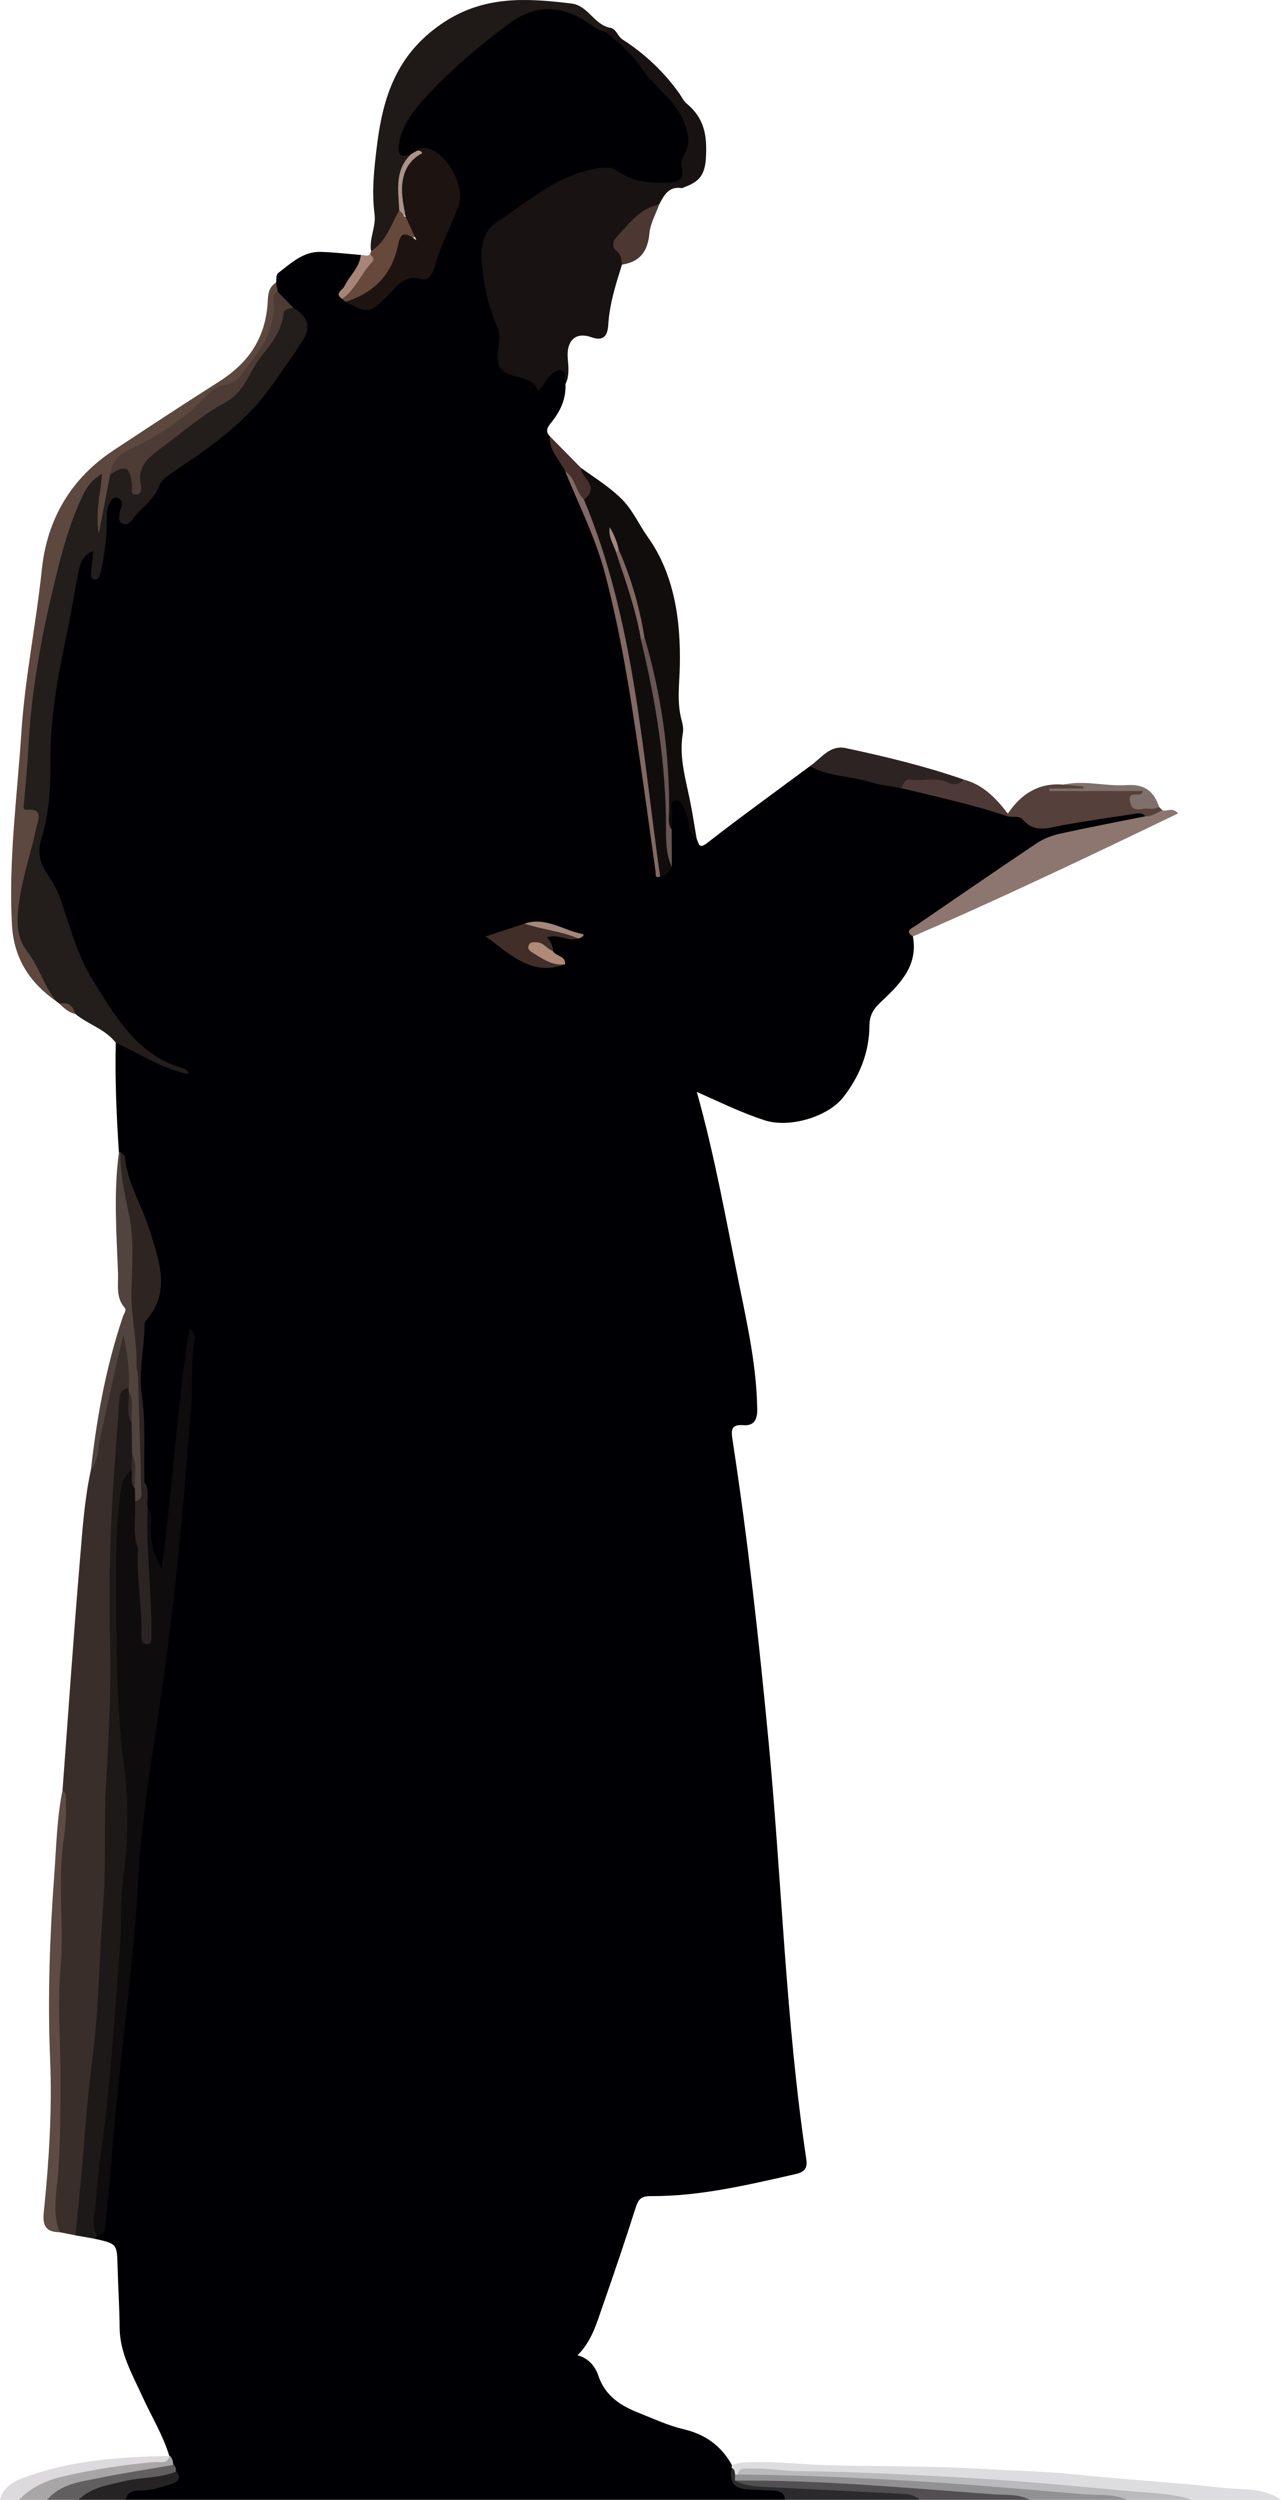 <?xml version="1.0" encoding="UTF-8"?>
<svg id="Layer_2" data-name="Layer 2" xmlns="http://www.w3.org/2000/svg" viewBox="0 0 2390.08 4663.25">
  <defs>
    <style>
      .cls-1 {
        fill: #262324;
      }

      .cls-2 {
        fill: #826963;
      }

      .cls-3 {
        fill: #80706b;
      }

      .cls-4 {
        fill: #a38a7f;
      }

      .cls-5 {
        fill: #a5887b;
      }

      .cls-6 {
        fill: #a8a6a7;
      }

      .cls-7 {
        fill: #919093;
      }

      .cls-8 {
        fill: #4d3732;
      }

      .cls-9 {
        fill: #4d3b35;
      }

      .cls-10 {
        fill: #1f1917;
      }

      .cls-11 {
        fill: #000004;
      }

      .cls-12 {
        fill: #0e0c0c;
      }

      .cls-13 {
        fill: #2e2522;
      }

      .cls-14 {
        fill: #695553;
      }

      .cls-15 {
        fill: #2c2424;
      }

      .cls-16 {
        fill: #181212;
      }

      .cls-17 {
        fill: #2b2a2c;
      }

      .cls-18 {
        fill: #a68578;
      }

      .cls-19 {
        fill: #5d4b44;
      }

      .cls-20 {
        fill: #2d2323;
      }

      .cls-21 {
        fill: #412e29;
      }

      .cls-22 {
        fill: #826762;
      }

      .cls-23 {
        fill: #dddddf;
      }

      .cls-24 {
        fill: #4d3a38;
      }

      .cls-25 {
        fill: #8d766f;
      }

      .cls-26 {
        fill: #67493b;
      }

      .cls-27 {
        fill: #ac9387;
      }

      .cls-28 {
        fill: #1d1412;
      }

      .cls-29 {
        fill: #120d0d;
      }

      .cls-30 {
        fill: #56403b;
      }

      .cls-31 {
        fill: #231d1b;
      }

      .cls-32 {
        fill: #514f52;
      }

      .cls-33 {
        fill: #625f60;
      }

      .cls-34 {
        fill: #dcdadc;
      }

      .cls-35 {
        fill: #5c483f;
      }

      .cls-36 {
        fill: #392e2a;
      }

      .cls-37 {
        fill: #bab9bc;
      }

      .cls-38 {
        fill: #51443f;
      }

      .cls-39 {
        fill: #af8a79;
      }

      .cls-40 {
        fill: #1e1919;
      }

      .cls-41 {
        fill: #462f2c;
      }
    </style>
  </defs>
  <g id="Layer_1-2" data-name="Layer 1">
    <g>
      <path class="cls-11" d="M1025.87,813.8c-9.63-10.15-3.75-17.64,3.26-26.36,16.54-20.55,27.22-43.65,25.9-70.92,2.82-11.42,7.14-27.73-6.78-30.02-23.96-3.94-34.32,17.09-43.86,35.38-5.21-18.4-20.69-21.8-34.76-24.96-25.96-5.83-35.96-21.82-32.39-46.8,3-21-1.11-40.26-8.37-59.91-11.52-31.15-18.71-63.56-20.98-96.81-2.42-35.49,7.41-65.08,39.96-84.66,50.59-30.42,94.8-72.08,155.75-84.05,19.19-3.77,36.5-5.45,53.14,5.7,31.51,21.12,66.4,19.06,101.66,15.57,14.02-1.39,21.13-8.56,21.32-22.63.1-7.79-.98-15.99,2.01-23.19,25.48-61.52-11.81-99.68-48.5-140.72-28.3-31.65-55.24-64.33-86.96-92.75-4.39-3.93-8.86-7.47-13.7-10.68-13.96-6.74-26.59-15.23-39.32-24.3-37.03-26.37-78.92-26.82-119.2-10.17-48.56,20.08-82.75,61.15-122.45,93.71-32.89,26.98-63.5,57.67-88.39,93.04-13.1,18.61-23.28,38.54-25.56,61.39-2.22,22.29,4.13,27.21,28.89,24.77,5.4-1.85,10.43-4.54,15.54-6.99,38.38-1.84,78.62,49.48,67.33,88.96-11.73,41-34.1,78.19-46.13,119.32-2.5,8.56-9.52,16.98-18.91,15.81-30.82-3.82-49.43,15.13-66.18,35.24-19.43,23.33-40.6,27.55-66.41,13.17-2.95-2.12-5.52-4.6-7.05-7.98,1.94-19.49,18.77-30.8,25.81-47.48,4.03-9.55,12.14-18.23,2.79-28.88-24.97-2-49.9-5.02-74.9-5.74-32.44-.93-54.71,20.65-78.34,38.58-6.44,4.89-3.57,12.49-5.04,18.83-3.12,5.31-4.78,10.88-3.14,17.07,7.48,15.04,20.58,24.93,32.76,35.68,6.17,4.78,12.51,9.34,18.81,13.94,11,8.02,10.99,16.13,3.42,27.24-65.72,96.43-136.15,188.5-240.24,247.16-31.91,17.99-41.33,53.83-67.8,75.45-7.3,5.96-10.82,16.48-21.39,18.3-4.43-2.48-4.63-6.39-4.35-10.23.91-12.31.71-26.11-14.17-27.81-17.27-1.98-23.61,12.97-25.24,26.68-3.33,28.03-3.21,56.41-7.88,84.38-1.41,8.44-1.17,17.17-5.22,26.64-5.6-12.98,9.03-32.81-9.59-35.87-18.65-3.07-24.01,16.56-29.51,31.03-7.34,19.3-8.59,40.02-12.52,60.11-23.21,118.7-47.94,237.11-43.73,359.32.97,28.02-6.16,56.24-14.49,83.34-8.39,27.29-3.85,52.56,11.5,75.42,17.16,25.56,27.86,53.55,36.3,82.71,22.03,76.15,59.42,144.11,110.04,204.84,26.63,31.95,56.91,59.02,98.94,69.37,4.84,1.19,11.79.85,12.72,5.06-39.26-8.7-71.16-35.62-107.93-53.17-5.39-2.57-11.22-3.6-16.34,1.2-1.62,68.51,1.43,136.89,5.91,205.23.56,1.56,1.11,3.12,1.66,4.68,5.73,45.95,22.76,88.37,42.53,129.54,16.03,33.39,20.73,68.89,22.89,104.67,1.33,22.12-3.36,43.88-16.92,63.56-18.71,27.15-14.41,60.33-15.34,90.38-2.28,73.64,6.23,147.25,6.58,221.03,6.21,16.05,2.32,33.42,6.35,49.76,6.75,30.43-.17,62.64,11.87,92.33,3.81,9.4,3.18,24.15,17.01,24.07,13.8-.08,13.83-14.41,16.49-24.21,13.95-51.4,8.83-104.73,15.37-156.97,9.69-77.34,17.42-154.93,21.78-214.86-6.15,61.13-7.76,140.5-15.14,219.48-9.61,102.86-18.45,205.67-32.31,308.21-20.49,151.62-46.84,302.47-57.25,455.58-9.11,134.07-23.52,267.84-37.65,401.57-7.16,67.77-15.89,135.49-19.83,203.61-.79,13.7-2.89,27.12-8.87,39.66-3.54,3.86-6.33,8.01-5.18,13.64,42.51,9.36,42.27,9.36,43.42,51.89,1.03,38.02,3.55,76.02,3.85,114.04.37,47.81,23.88,87.51,42.7,128.94,16.72,36.79,38.18,71.44,50,110.45-.07,1.28-.13,2.56-.22,3.84.05,5.21,1.38,10.16,3.04,15.03,1.67,4.81,3.53,9.57,4,14.7-7.38,21.37-28.24,15.37-43.17,20.91-9.75,3.62-21.2,1.39-30.97,5.49-9.15,3.85-21.38,6.9-14.27,21.87,410.06,0,820.12,0,1230.19,0,7.36-20.98-8.93-22.17-21.71-24.6-14.21-2.71-28.92-.3-43.38-2.63-17.25-2.78-28.71-10.26-28.38-29.54-1.09-3.1-2.89-5.7-5.36-7.85-19.93-36.2-49.71-57.64-90.51-67.19-28.07-6.57-54.81-19.11-81.84-29.76-34.27-13.52-63.98-31.42-76.88-69.89-5.77-17.21-17.86-32.56-38.87-38.24,26.82-26.8,35.61-59.86,46.69-91.44,21.49-61.28,42.29-122.82,62.01-184.69,4.89-15.35,10.59-20.82,27.78-20.73,92.14.46,181.11-20.93,270.3-41.11,17.81-4.03,22.41-11.77,19.98-28.01-38.5-257.81-45.61-518.45-70.21-777.52-17.96-189.14-38.75-377.98-67.66-565.82-2.73-17.74-1.2-27.39,20.39-25.66,19.77,1.59,26.25-10.25,25.99-29.38-1.08-79.44-18.1-156.58-33.83-233.75-24.22-118.78-45.2-238.28-78.92-358.59,44.17,19.66,84.12,39.19,126.42,52.93,45.97,14.93,118.28-5.7,147.81-44.19,29.63-38.63,47.56-82.6,47.82-131.79.1-18.37,6.32-30.32,19.29-42.64,35.44-33.67,72.19-67.56,61.86-124.34-3.04-8.97,3.84-11.47,9.46-15.42,69.33-48.76,141.01-94.07,210.26-142.96,25.93-18.3,55.8-27.34,86.7-33.26,33.49-6.42,66.99-12.85,100.26-20.29,10.62-2.37,23.98-1.3,29.23-14.97-9.96-13.78-24.28-10.33-37.37-8.44-42.33,6.14-85,10.45-126.69,20.4-21.62,5.16-41.95,6.59-61.06-8.05-8.87-6.8-19.85-7.41-30.69-3.84-53.34-27.44-112.6-35.04-169.55-50.32-10.27-2.76-20.83-4.68-31.33-6.6-57.34-10.09-112.96-28.92-171.32-33.86-64.02,47.54-128.71,94.22-191.62,143.18-16.55,12.88-15.53.45-19.79-7.81-11.69-18.48-7.45-41.88-18.88-60.53-5.68-9.27-10.83-20.54-23.71-17.16-11.44,3-10.76,14.93-11.32,24.53-.68,11.65-.36,23.35-.45,35.01.03,20.06.32,40.13-.08,60.14-1.61,7.64-.47,17.61-13.29,15.56-13.14-66.12-18.59-133.1-28.83-199.39-19.62-126.92-36.88-254.28-72.89-378.02-16.67-57.28-43.52-110.45-67.52-164.75-10.05-23.32-27.02-42.79-36.98-66.18Z"/>
      <path class="cls-23" d="M1365.69,4598.63c-.78,1.72-.89,3.49-.32,5.29,4.11,4.36.5,13.85,9.84,14.79,3.46-.28,6.68-1.25,9.74-2.85,20.23-5.38,41.31-5.24,61.11-2.04,48.64,7.86,97.38,2.78,145.99,5.08,117.54,5.55,235,11.47,352.31,21.8,89.09,7.84,178.14,18.23,267.76,19.54,4.86.07,9.78-.28,13.93,3.01,54.67,0,109.35,0,164.02,0-32.98-23.64-72.62-18.3-109.24-22.53-89.52-10.34-179.72-14.69-269.32-24.43-56.1-6.1-112.43-6.88-168.54-10.38-99.08-6.17-198.62-4.87-297.95-7.32-53.32-1.32-106.44-8.77-159.99-4.71-7.09.54-13.26,1.67-19.35,4.75Z"/>
      <path class="cls-37" d="M2226.05,4663.25c-39.95-12.4-81.83-12.85-122.74-16.66-107.19-10-214.38-19.96-322.04-25.77-98.13-5.29-196.11-10.27-294.38-11.19-28.95-.27-57.95-6.29-87.21-4.71-9.19.5-20.52-3.11-23.41,10.99,9.84,11.08,23.26,8.96,35.53,8.51,78.83-2.87,157.42,4.39,235.96,7.77,108.4,4.67,216.69,14.32,324.9,23.61,43.38,3.72,87.1,1.71,130.38,7.45h123.02Z"/>
      <path class="cls-7" d="M2103.03,4663.25c-25.29-11.96-53.27-8.11-79.5-10.27-82.96-6.83-165.9-14.57-249-20.27-132.68-9.1-265.32-15.43-398.26-16.8-1.59.57-3.17.57-4.76.01-4.43,5-4.35,9.86.42,14.59,14.95,5.16,30.55,5.74,46.09,5.75,126.56.03,252.44,12.35,378.56,20.35,41.57,2.64,83.43.46,124.85,6.64h181.6Z"/>
      <path class="cls-32" d="M1921.44,4663.25c-21.31-11.44-45.55-8.69-67.84-10.32-160.59-11.74-321.07-26.92-482.37-25.59,15.28,17.19,36.59,12.82,55.81,15.2,88.64,10.95,177.72,14.6,266.95,15.87,7.3.1,15.63.15,22.41,4.84h205.03Z"/>
      <path class="cls-34" d="M315.9,4581.41c-93.14,1.56-185.55,8.09-273.87,41.37-19.59,7.38-36.42,18.27-42.04,40.48,11.72,0,23.43,0,35.15,0,81.45-44.96,171.33-54.65,261.63-62.89,10.89-.99,25.45-.65,19.96-19.5l-.83.55Z"/>
      <path class="cls-6" d="M316.74,4580.86c-4.22,16.96-18.31,10.88-28.84,11.82-57.9,5.2-115.22,13.92-171.79,27.28-30.71,7.26-58.53,20.34-80.96,43.29,17.57,0,35.15,0,52.72,0,64.99-31.47,135.15-41.78,205.73-50.6,11.31-1.41,26.65,3.94,29.87-14.61-.88-6.26-1.61-12.59-6.74-17.18Z"/>
      <path class="cls-17" d="M1716.4,4663.25c-9.11-8.28-20.55-10.68-32.11-11.28-83.12-4.31-166.26-8.19-249.38-12.42-21.74-1.11-43.75-1.42-63.68-12.21.1-3.81.19-7.61.29-11.42-.97-4.56-.29-9.96-6.15-12.01-6.13,26.43,4.93,39.12,31.51,39.88,14.34.41,28.66,1.82,43,2.1,12.44.24,23.47,1.53,24.64,17.35,83.97,0,167.93,0,251.9,0Z"/>
      <path class="cls-33" d="M323.48,4598.04c-46.36,8.06-92.93,15.07-139.01,24.52-34.59,7.09-71.3,10.82-96.6,40.69h58.58c48.88-20.06,100.14-30.03,152.26-37.08,11-1.49,26.62,1.78,30.11-15.75-.93-4.49-.37-9.63-5.34-12.38Z"/>
      <path class="cls-1" d="M328.82,4610.42c-30.71,12.76-64.27,10.12-95.91,17.77-30.53,7.38-62.47,11.46-86.45,35.06h87.87c3.35-16.45,16.53-17.2,29.18-17.39,19.67-.3,37.96-6.44,56.31-12.17,11.8-3.68,19.15-10.44,9.01-23.27Z"/>
      <path class="cls-36" d="M169.62,2741.95c-12.06,55.14-15.72,111.42-20.43,167.36-12.07,143.21-21.83,286.62-32.51,429.94,2.84,51.66-4.44,102.84-9.08,154.01-2.49,27.47,1.02,54.32.41,81.42-1.55,69.04-9.19,138-5.13,207.08,4.12,70.04,1.52,139.91.27,209.91-.8,44.83-9.56,89.15-6.66,134.05.92,14.26-1.6,30,14.87,38.27,9.85,1.96,19.69,3.92,29.54,5.87,12.69-7.07,10.74-20.18,11.65-31.22,11.4-138.84,29.84-277,39.08-416.09,7.36-110.89,6.5-222.05,12.38-332.78,8.95-168.52,6.21-337.01,10.36-505.45,2.2-89.26,11.38-178.47,16.87-267.74.58-9.47,3.56-16.89,10.35-23.08,15.12-33.47,3.27-66.58-1.82-99.71-.64-4.19-2.97-9.87-9.45-8.59-5.62,1.11-6.54,6.46-8.09,10.91-11.17,32.01-14.2,65.91-22.82,98.53-12.82,48.5-16.83,98.81-29.78,147.31Z"/>
      <path class="cls-16" d="M1130.09,59.68c24.15,19.57,49.47,41.8,65.25,65.42,25.49,38.15,67.83,62.78,83.09,108.27,5.46,16.29,9.05,31.49,1.73,47.71-3.99,8.83-11.07,17.52-8.63,27.42,7.49,30.49-9.34,32.11-32.96,32.31-30.94.26-59.89-2.6-85.9-21.41-13.43-9.72-28.02-7.49-44.44-4.32-71.96,13.9-124.63,62.28-182.74,100.34-24.3,15.91-28.98,46.97-26.63,73.74,3.54,40.38,10.9,80.84,28.42,118.27,5.73,12.23,5.02,24.85,3.08,37.3-6.19,39.61.88,50.42,38.58,59.29,14.11,3.32,28.18,7.95,34.73,24.08,8.84-4.81,11.97-14.05,17.47-21.37,6.51-8.67,16.28-17.97,25.88-15.93,11.52,2.45,4.83,17,8.01,25.73,7.88-15.59,5.5-32.6,4.25-48.56-2.55-32.49,14.63-49.45,44.11-38.92,23.73,8.48,30.3-4.02,31.49-23.22,2.41-38.87,14.04-75.49,25.63-112.18,1.83-3.47,4.76-8.22,3.2-10.87-20.87-35.36,6.97-52.06,26.81-72.13,11.72-11.86,28.67-16.5,39.47-29.45,9.05-17.11,17.96-34.4,42.26-30.25.83.14,1.81-.62,2.71-.97,24.6-9.57,39.7-18.12,42.02-53.69,2.84-43.69-2.78-75.76-35.97-103.24-5.76-4.77-9.09-12.45-13.58-18.76-28.73-40.38-64.34-73.91-105.8-100.52-9.97-6.4-11.39-20.62-24.54-22.23-3.82,1.44-6.35,3.99-7,8.15Z"/>
      <path class="cls-31" d="M215.98,1945.14c44.76,19.96,85.82,48.8,136.35,58.67-2-8.83-8.34-10.3-13.06-11.7-84.32-25.11-123.7-95.92-165.97-163.41-29.77-47.53-43-101.97-61.5-154.16-5.25-14.8-12.61-28.07-21.64-41.07-13.47-19.38-21.34-40.93-13.74-65.49,14.81-47.88,18.14-97,17.7-146.97-.72-81.88,14.28-162,31.17-241.81,8.02-37.89,13.73-76.26,21.59-114.18,3.07-14.84,7.9-30,27.53-37.39-1.71,14.89-3.51,27.02-4.31,39.22-.35,5.33-1.82,13.07,6.14,14.19,7.06.99,9.7-5.4,11.03-11.19,7.15-31.26,11.81-62.86,11.97-95.02.06-12.63-1.25-25.47,5.85-37.03,3.12-5.09,6.4-10.92,13.2-9.33,7.9,1.85,10.28,8.33,8.67,15.96-.8,3.78-3.13,7.32-3.49,11.09-.7,7.44-4.05,16.53,4.76,21.01,8.89,4.53,15.22-2.74,19.6-8.7,15.36-20.9,39.3-34.8,48.74-60.52,3.82-10.4,11.88-17.05,21.18-23.26,56.66-37.83,113.35-76.24,159.25-126.98,26.44-29.23,47.43-63.4,70.66-95.5,5.69-7.87,10.22-16.58,15.81-24.52q26.55-37.73-15.86-62.62c-16.88-7.51-22.77,3.56-27.41,16.37-11.35,31.35-33.38,56.74-48.31,85.81-33.16,64.59-98.03,92.36-150.01,135.02-13.45,11.04-28.85,19.58-41.7,31.65-17.16,16.12-29,34.09-25.26,59.27-4.73-13.46-5.03-30-22.62-33.44-15.51-3.03-25.89,5.2-32.29,19.03-6.67,27-13.96,53.86-14.01,82.02.56-23.2,4.52-45.85,10.01-68.26,1.7-6.96,2.06-14.38-5.1-18.14-6.8-3.58-13.46.04-18.77,4.62-20.71,17.87-32.17,41.94-40.4,66.92-36.4,110.43-61.12,223.47-76,338.89-8.69,67.45-11.85,135.16-16.26,202.86-.47,7.22-2.62,14.83,5.52,17.27,20.98,6.3,15.67,21.5,13.24,35.72-4.94,28.92-13.21,57.14-21.81,85.03-10.68,34.65-8.64,69.41-6.46,104.37.78,12.52,3.18,26.08,11.12,35.9,23.82,29.46,34.11,68.25,64.59,92.96,1.72,1.3,3.43,2.61,5.15,3.92,12.57,2.45,21.77,10.15,30,19.34,23.75,19.69,55.63,27.98,75.17,53.58Z"/>
      <path class="cls-29" d="M1231.76,1635.06c10.85-1.67,17.35-8.58,21.78-18.01-9.96-57.39-7.62-115.59-11.26-173.39-5.26-83.54-21.05-165.18-41.14-246.15-10.62-56.47-27.01-111.33-47.15-165.09-5.39-14.59-11.14-29.08-15.14-44.15,4.21,13.5,8.82,26.87,14.08,40.03,19.57,53.63,37.37,107.74,47.01,164.22,27.76,107.64,46.13,216.51,45.39,328.12-.06,8.93-7.46,21.88,7.85,27.09.19-7.67-.49-15.49.79-22.97,1.93-11.32-7.59-30.11,7.06-32.08,10.64-1.43,16.36,18.4,21.22,30.18,5.75,13.95.08,32.61,17.58,41.73-3.4-19.99-6.56-40.02-10.23-59.96-8.41-45.6-23.8-90.33-15.42-137.94,1.3-7.36-.39-15.7-2.42-23.13-9.17-33.62-4.09-66.76-3.34-100.83,1.85-84.24-9.74-171.07-60.04-241.37-15.85-22.16-27.1-48.39-46.35-68.27-23.09-23.84-51.51-41-78.14-60.38-3.62,3.84-4.89,8.95-2.27,12.99,10.69,16.45,8.82,33.69,4.53,51.32,60.8,137.69,83.43,284.71,105.54,431.8,12.97,86.28,24.25,172.8,35.77,259.29.43,3.25,2.04,5.16,4.31,6.95Z"/>
      <path class="cls-40" d="M240.12,2589.7c-13.91.99-16.84,9.97-17.63,22.12-3.53,54.19-8.07,108.32-11.47,162.52-6.21,99.21-8.13,198.59-5.6,297.9,2.21,86.8-3.18,173.42-7.88,259.76-3.93,72.13.48,144.2-4.77,215.96-7.42,101.5-8.2,203.42-21.85,304.58-8.94,66.19-12.52,133.1-18.67,199.67-3.62,39.23-7.55,78.44-11.35,117.65,11.68,2.08,23.35,4.15,35.03,6.23,1.84-1.66,3.69-3.32,5.53-4.98,6.96-82.34,18.4-164.2,26.97-246.38,11.2-107.39,20.7-214.95,27.41-322.63,8.65-138.91,16.03-278.19-7.08-416.74-1.93-11.56-3.01-23.21-2.78-34.93,2.16-111.95-5.51-224.06,5.7-335.88,2.43-24.26,3.26-48.73,18.03-69.71,4.67-10.09,4.14-20.94,4.63-31.63.48-18.92.74-37.84-1.9-56.67-7.47-19.02-1.6-39.54-6.47-58.87-1.19-3.22-3.15-5.88-5.84-8Z"/>
      <path class="cls-10" d="M1130.09,59.68c2.33-2.72,4.67-5.43,7-8.15-29.15-6.36-40.04-41.31-71.1-45.02-84.79-10.13-165.18-15.44-243.55,38.88-82.34,57.07-107.86,135.07-119.05,225.68-5.28,42.76-10.2,85.35-4.59,128.13,3.15,23.99-10.51,45.63-6.37,69.21,17.9,1.83,25.31-12.06,32.66-23.74,10.7-16.99,20.53-34.75,25.52-54.6-.69-35.2,2.16-69.82,16.48-102.62-21.23,9-25.79-1.62-22.66-19.86,5.13-29.84,21.56-54.36,40.83-76.24,48.37-54.92,104.31-102.05,162.53-145.81,51.27-38.54,99.67-36.89,151.45-1.74,9.71,6.59,18.92,13.76,30.85,15.87Z"/>
      <path class="cls-35" d="M105.67,1868.31c-23.54-27.84-31.98-64.18-54.68-93.19-25.2-32.2-18.9-72.68-12.46-109.73,7.14-41.06,20.78-80.95,29.34-121.81,2.69-12.82,14.71-35.91-17.8-33-8.38.75-5.91-6.93-5.35-12.96,3.12-33.84,6.39-67.7,8.13-101.63,4.87-94.68,20.44-188,41.94-279.87,14.95-63.87,30.02-128.48,58.04-188.62,7.67-16.46,17.23-32,37.73-43.8-3.21,38.27-12.85,71.94-6.35,112.43,7.85-40.78,14.56-75.66,21.27-110.54,9.67-18.67,23.03-33.12,42.58-42.39,49.61-23.53,94.41-54.05,134.89-91.52,15.1-13.98,30.39-31.48,55.01-29.42,4.17.35,8.31-1.01,9.39-5.16,7.17-27.58,32.02-43.19,44.87-67.51,17.75-33.59,31.86-66.52,26.17-105.23-1.12-5.7-2.25-11.41-3.37-17.11-16.33,9.59-14.72,27.32-15.93,41.68-5.43,64.29-36.44,108.81-91.29,143.53-65.75,41.62-130.75,84.63-195.79,127.46-79.56,52.4-124.19,128.54-134,222.61-10.62,101.78-31.6,202.51-38.19,304.26-7.74,119.4-24.25,238.62-17.49,358.86,3.5,62.27,33.37,108.06,83.34,142.65Z"/>
      <path class="cls-25" d="M2137.03,1522.68c-53.28,10.73-106.7,20.83-159.75,32.58-14.92,3.3-30.26,9.19-42.89,17.65-75.97,50.89-151.2,102.87-226.7,154.46-7.58,5.18-20.28,9.05-4.38,19.45,124.71-53.92,247.8-111.36,370.43-169.81,40.9-19.5,81.71-39.18,124.27-59.59-10.57-12.74-20.81-2.86-29.23-5.87-13.41-4.34-22.95,2.34-31.75,11.13Z"/>
      <path class="cls-19" d="M111.36,4163.99c-12.14-31.2-7.62-63.95-4.41-95.23,6.04-58.91,5.32-117.82,6-176.71.86-73.65-6.41-147.81-.02-220.86,6.71-76.68-5.04-153.12,4.51-229.26,3.15-25.1,7.08-50.06,5.44-75.44-.61-9.36,3.13-19.83-6.2-27.24-10.73,52.63-11.6,106.3-15.54,159.54-8.41,113.88-12.39,227.98-7.65,342.22,3.97,95.75-2.08,191.19-11.89,286.33-2.58,25.06,4.82,36.58,29.75,36.65Z"/>
      <path class="cls-38" d="M240.12,2589.7c.04,1.92.07,3.85.09,5.77,7.89,19.02-1.6,39.66,5.46,58.76.25,19.42.5,38.83.75,58.25,8.91,22.3-5.88,43.57-2.92,65.63.64,9.06,1.37,18.08,9.48,24.2,19.18,1.31,16.55-13.12,15.97-23.98-4.28-80.52-10.02-161.23-9.39-241.63.41-52.53-10.51-104.27-4.73-156.91,8.66-78.88-13.71-154.24-30.14-230.14l-1.69-.78-1.11,1.49c-10.24,74.65-4.44,149.49-1.7,224.22.79,21.65-4.48,45.22,12,64.48,4.68,5.47-.65,10.53-2.48,15.89-31.73,93.2-49.2,189.41-60.09,286.99,14.68-17.49,12.88-39.96,17.47-60.28,14.38-63.71,27.34-127.75,43.05-191.34,7.3,33.13,12.34,65.92,9.98,99.37Z"/>
      <path class="cls-30" d="M2137.03,1522.68c12.17.83,21.32-6.99,31.75-11.13-2.08-2.11-4.16-4.21-6.24-6.32-11.84-7.61-26.98-1.4-38.75-8.62-.42-10.41,18.2-8.4,12.96-19.46-4.44-9.36-15.44-5.82-23.82-6.21-45.89-2.11-91.72,1.42-137.54,3.16,16.96-1.92,34.4,2.77,55.88-5.12-17.88-10.81-32.71-6.25-47.09-5.31-46.08-4.01-79,17.23-103.78,54.09-1.73,1.2-2.29,2.37-1.69,3.53.59,1.15,1.18,1.73,1.77,1.73,9.31,2.09,20.88-2.31,27.84,5.87,22.29,26.2,48.64,14.94,75.02,10.3,42.91-7.54,86-14.1,129.13-20.28,7.99-1.15,17.54-4.75,24.55,3.77Z"/>
      <path class="cls-20" d="M1511.23,1429.21c34.42,19.44,74.37,18.11,111.03,29.37,19.22,5.9,39.64,7.92,59.52,11.69,26.82-10.57,53.97-9.88,81.72-3.72,13.34,2.96,29.11,8.46,34.66-12.34-72.01-25.1-146.05-42.85-220.46-58.77-29.27-6.26-45.87,19.26-66.47,33.77Z"/>
      <path class="cls-26" d="M744.89,392.34c-15.27,26.88-24.35,58.03-52.45,76.07-.71,2.11-1.41,4.22-2.12,6.33-9.88,25.32-28.41,44.92-43.69,66.7-3.36,4.79-12.79,7.01-8.14,16,1.96,1.88,3.93,3.76,5.89,5.64,48.75-.39,73.09-33.21,94.32-70.54,9.69-17.03,5.35-40.73,33.52-49.8,11.77-3.79-1.26-27.13-11.76-38.92-12.28,5.84-4.03-16.27-15.57-11.48Z"/>
      <path class="cls-24" d="M1798.16,1454.21c-8.1,8.74-17.3,11.14-28.52,5.91-22.71-10.58-47.03-2.95-70.45-5.75-12.03-1.44-13.33,8.74-17.42,15.91,66.6,16.21,133.69,30.62,198.72,52.74-.07-1.76-.09-3.51-.08-5.27-21.8-28.46-45.88-53.96-82.26-63.54Z"/>
      <path class="cls-8" d="M1229.98,381.19c-36.19,7.4-56.3,36.08-79.23,60.66-7.79,8.36-10.05,18.69,1.15,27.74,7.52,6.07,7.18,15.5,8.61,24.04,33.57-5.03,48.11-24.83,51.19-58.38,1.69-18.43,11.91-36.07,18.29-54.06Z"/>
      <path class="cls-3" d="M1984.2,1463.67c12.35,1.14,24.69,2.27,37.04,3.41-.05,1.26-.09,2.52-.14,3.78h-63.27c0,1.57,0,3.14-.01,4.72h174.42c-2.31,15.88-29.03-4.31-23.77,20.1,4.65,21.62,19.49,11.78,31.9,12.78,8.15.66,15.18.72,22.19-3.22-9.32-29.45-27.66-42.92-60.18-40.69-39.25,2.68-78.66-9.64-118.18-.86Z"/>
      <path class="cls-41" d="M1089.56,931.97c13.58-10.33,16.7-22.01,6.02-36.7-4.94-6.79-11.39-13.2-11.7-22.56-19.34-19.64-38.68-39.28-58.02-58.92-2.04,26.9,18.54,43.91,28.64,65.5,15.04,15.33,13.03,42,35.06,52.67Z"/>
      <path class="cls-18" d="M638.49,557.44c24.9-17.63,35.28-47.09,55.64-68.48,4.64-4.88,2.2-10.72-3.82-14.22-5.47,4.33-11.35.4-17.02.84-2.58,23.97-21.61,39.19-31.26,59.34-3.17,6.62-19.03,12.59-3.54,22.52Z"/>
      <path class="cls-35" d="M140.81,1891.56c-4.5-14.98-13.27-23.32-30-19.34,8.68,8.5,17.59,16.62,30,19.34Z"/>
      <path class="cls-12" d="M252.13,2800.26c-.1-7.71-.2-15.41-.3-23.12-7.56-10.75,1.71-24.36-5.98-35.08-20.68,13.87-20.18,36.95-22.75,57.37-7.92,62.87-6.54,126.2-6.38,189.44.26,103.95,1.8,207.37,15.3,311.18,8.79,67.53,6.67,137.78-2.39,206.88-5.54,42.21-2.68,85.22-6.03,128-9.99,127.47-17.38,255.09-35.45,381.82-5.73,40.23-7.59,81.02-13.19,121.27-1.78,12.79.91,22.74,6.5,33.1,18.68-4.34,15.36-22.09,16.57-33.29,7.51-69.3,12.02-138.92,18.91-208.3,8.69-87.6,19.11-175.03,27.99-262.61,5.08-50.11,10.11-100.31,12.5-150.6,5.06-106.63,21.98-211.67,37.85-316.98,12.53-83.18,23.6-166.65,32.4-250.3,11.34-107.81,20.5-215.88,29.06-323.96,3.21-40.58-1.12-81.62,6.1-122.17,1.17-6.56,3.6-15.53-9.67-23.99-23.61,149.82-31.28,298.86-51.52,447.08-13.5-21.52-19.3-44.27-20.72-68.77-.88-15.02,5.88-31.25-5.59-45-16.57,31.27-9.06,65.23-7.08,97.23,2.64,42.85,3.9,85.65,4.54,120.34-2.75-42.08-7.05-92.27-8.11-142.69-6.11-16.75-3.65-34.17-4.09-51.34-.32-12.47.48-25.12-8.46-35.51Z"/>
      <path class="cls-28" d="M756.83,404.2c5.48,12.01,10.95,24.01,20.09,44.04-24.13-19.06-30.23-11.17-34.17,8.53-10.99,54.89-45.01,89.88-98.36,106.3,44.69,22.48,44.44,22.22,78.98-11.58,17.39-17.02,31.03-40.49,63.27-30.77,12.11,3.65,21.02-10.47,23.9-21.79,10.59-41.77,33.19-78.79,46.01-119.58,11.06-35.2-25.76-96.88-61.58-103.49-6.01-1.11-11.66-.02-16.02,4.85-35.38,36.15-42.3,77.4-22.11,123.5Z"/>
      <path class="cls-13" d="M252.13,2800.26c1.49,29.4-5.45,59.32,5.45,88.14,10.7,5.27,14.8-.32,14.53-9.93-1.06-37.8,3.39-75.72-2.52-113.4-1.78-54.37,2.94-108.79-5.1-163.16-6.3-42.55,4.55-85.17,5.21-127.87.06-3.75.56-8.51,2.82-11.06,47.24-53.25,23.77-111.47,7.36-165.97-14.13-46.91-42.38-89.41-47.06-139.94-.25-2.69-5.31-4.94-8.12-7.4-.98,40.05,8.5,78.81,16.21,117.55,9.46,47.5,5.41,95.15,4.29,142.55-1.09,46.47,11.01,91.59,9.45,137.83-.19,5.68,2.57,11.42,2.75,17.16,2.16,69.93,4.31,139.87,5.83,209.82.21,9.46,5.42,22.75-11.1,25.68Z"/>
      <path class="cls-9" d="M518.39,544.37c-6.12,2.64-8.98,7.53-8.24,13.91,5.74,49.26-18.48,87.5-46.84,123.45-11.87,15.05-19.97,33.77-45.73,36.37-14.96,1.51-30.04,17.25-42.07,29.52-39.33,40.11-86.66,68.57-136.39,92.3-21.81,10.41-30.91,24.18-33.63,45.67,28.54-19.51,36.99-15.27,40.79,19.81.7,6.48-4.51,18.06,8.49,17.17,8-.55,10.07-9.73,8.48-16.29-9.35-38.74,18.27-56.11,42.97-74.55,37.22-27.78,72.9-58.84,113.49-80.55,38.2-20.43,45.89-60.43,69.92-89.4,17.32-20.88,36.1-45.75,39.33-76.52.93-8.89,10.59-10.21,18.64-10.82-9.73-10.02-19.47-20.05-29.21-30.07Z"/>
      <path class="cls-2" d="M1089.56,931.97c-15.77-14.84-15.65-40.26-35.06-52.67,26.07,63.63,57.1,125.27,74.69,192.26,33.65,128.13,52.18,258.97,70.99,389.77,7.88,54.82,15.14,109.74,22.94,164.57.62,4.37-1.86,13.37,8.63,9.17-34.18-237.04-48.25-478.14-142.19-703.09Z"/>
      <path class="cls-21" d="M978.63,1722.94c-23.64,7.78-47.29,15.57-72.57,23.89,45.55,32.57,85.28,75.46,148.35,51.97-17.01-10.83-39.41-11.46-53.78-28.74,11.48-5.73,19.69,12.6,30.96,4.04.19-8.98-3.42-16.76-10.9-25.68,21.7-6.93,39.83,8.96,58.3,2.19-30.08-21.43-65.41-23.88-100.35-27.68Z"/>
      <path class="cls-15" d="M269.59,2765.07c-.04,32.75.17,65.5-.28,98.25-.13,9.72,4.35,22.47-11.74,25.08-3.78,53.39,7.6,106.18,6.32,159.49-.21,8.69.07,20.35,11.97,18.87,8.43-1.05,6.72-11.18,6.78-19.38.56-78.49-10.41-156.6-7.33-235.14-2.55-15.64,5.24-32.54-5.74-47.16Z"/>
      <path class="cls-14" d="M1253.17,1547.73c-8.32-11.34-4.66-24.44-4.63-36.67.3-109.91-15.08-217.52-46.24-322.89-4.14.38-4.45,4.22-6.13,6.81,28.17,115.6,46.62,232.42,46.48,351.83-.03,23.65.21,47.94,10.89,70.25-.13-23.11-.25-46.22-.37-69.32Z"/>
      <path class="cls-39" d="M1031.59,1774.1c-10.81-3.94-17.3-15.83-29.94-16.32-5.69-.22-12.19-1.21-15.09,5.29-2.97,6.65,1.36,10.67,6.72,13.87,18.94,11.33,36.96,25.2,61.14,21.85,1.08-16.26-17.31-14.53-22.83-24.7Z"/>
      <path class="cls-27" d="M756.83,404.2c-3.53-19.94-8.28-39.77-6.33-60.25,2.21-23.27,11.6-42.53,32.06-55.29,2.71-1.69,8.42-2.55,2.02-6.74-1.5-.98-3.73-.84-5.63-1.22-3.95,2.25-7.9,4.5-11.84,6.75-31.54,29.85-23.91,68-22.21,104.89,3.98,3.95,7.96,7.91,11.94,11.86Z"/>
      <path class="cls-5" d="M978.63,1722.94c32.93,11.12,68.19,13.79,100.35,27.68,5.59-.68,13.83-7.04,7.4-8.31-35.75-7.08-68.49-32.65-107.75-19.37Z"/>
      <path class="cls-22" d="M1196.17,1194.97c2.04-2.27,4.08-4.54,6.13-6.81-9.08-56.35-25-110.69-47.93-162.97-2.47,1.14-4.04,3.06-4.83,5.65,18.06,54,37.37,107.64,46.63,164.14Z"/>
      <path class="cls-4" d="M1149.54,1030.84c1.61-1.88,3.22-3.76,4.83-5.65-3-13.85-7.78-26.98-16.75-41.65-3.29,19.6,8.23,32.49,11.93,47.29Z"/>
      <path class="cls-36" d="M245.85,2742.06c2.08,11.68-4.22,24.79,5.98,35.08-2.25-21.51,6.03-43.91-5.41-64.66-.19,9.86-.38,19.72-.57,29.57Z"/>
      <path class="cls-36" d="M245.67,2654.23c-1.87-19.58,6.1-40.08-5.46-58.76,2.11,19.56-5.59,40.03,5.46,58.76Z"/>
    </g>
  </g>
</svg>